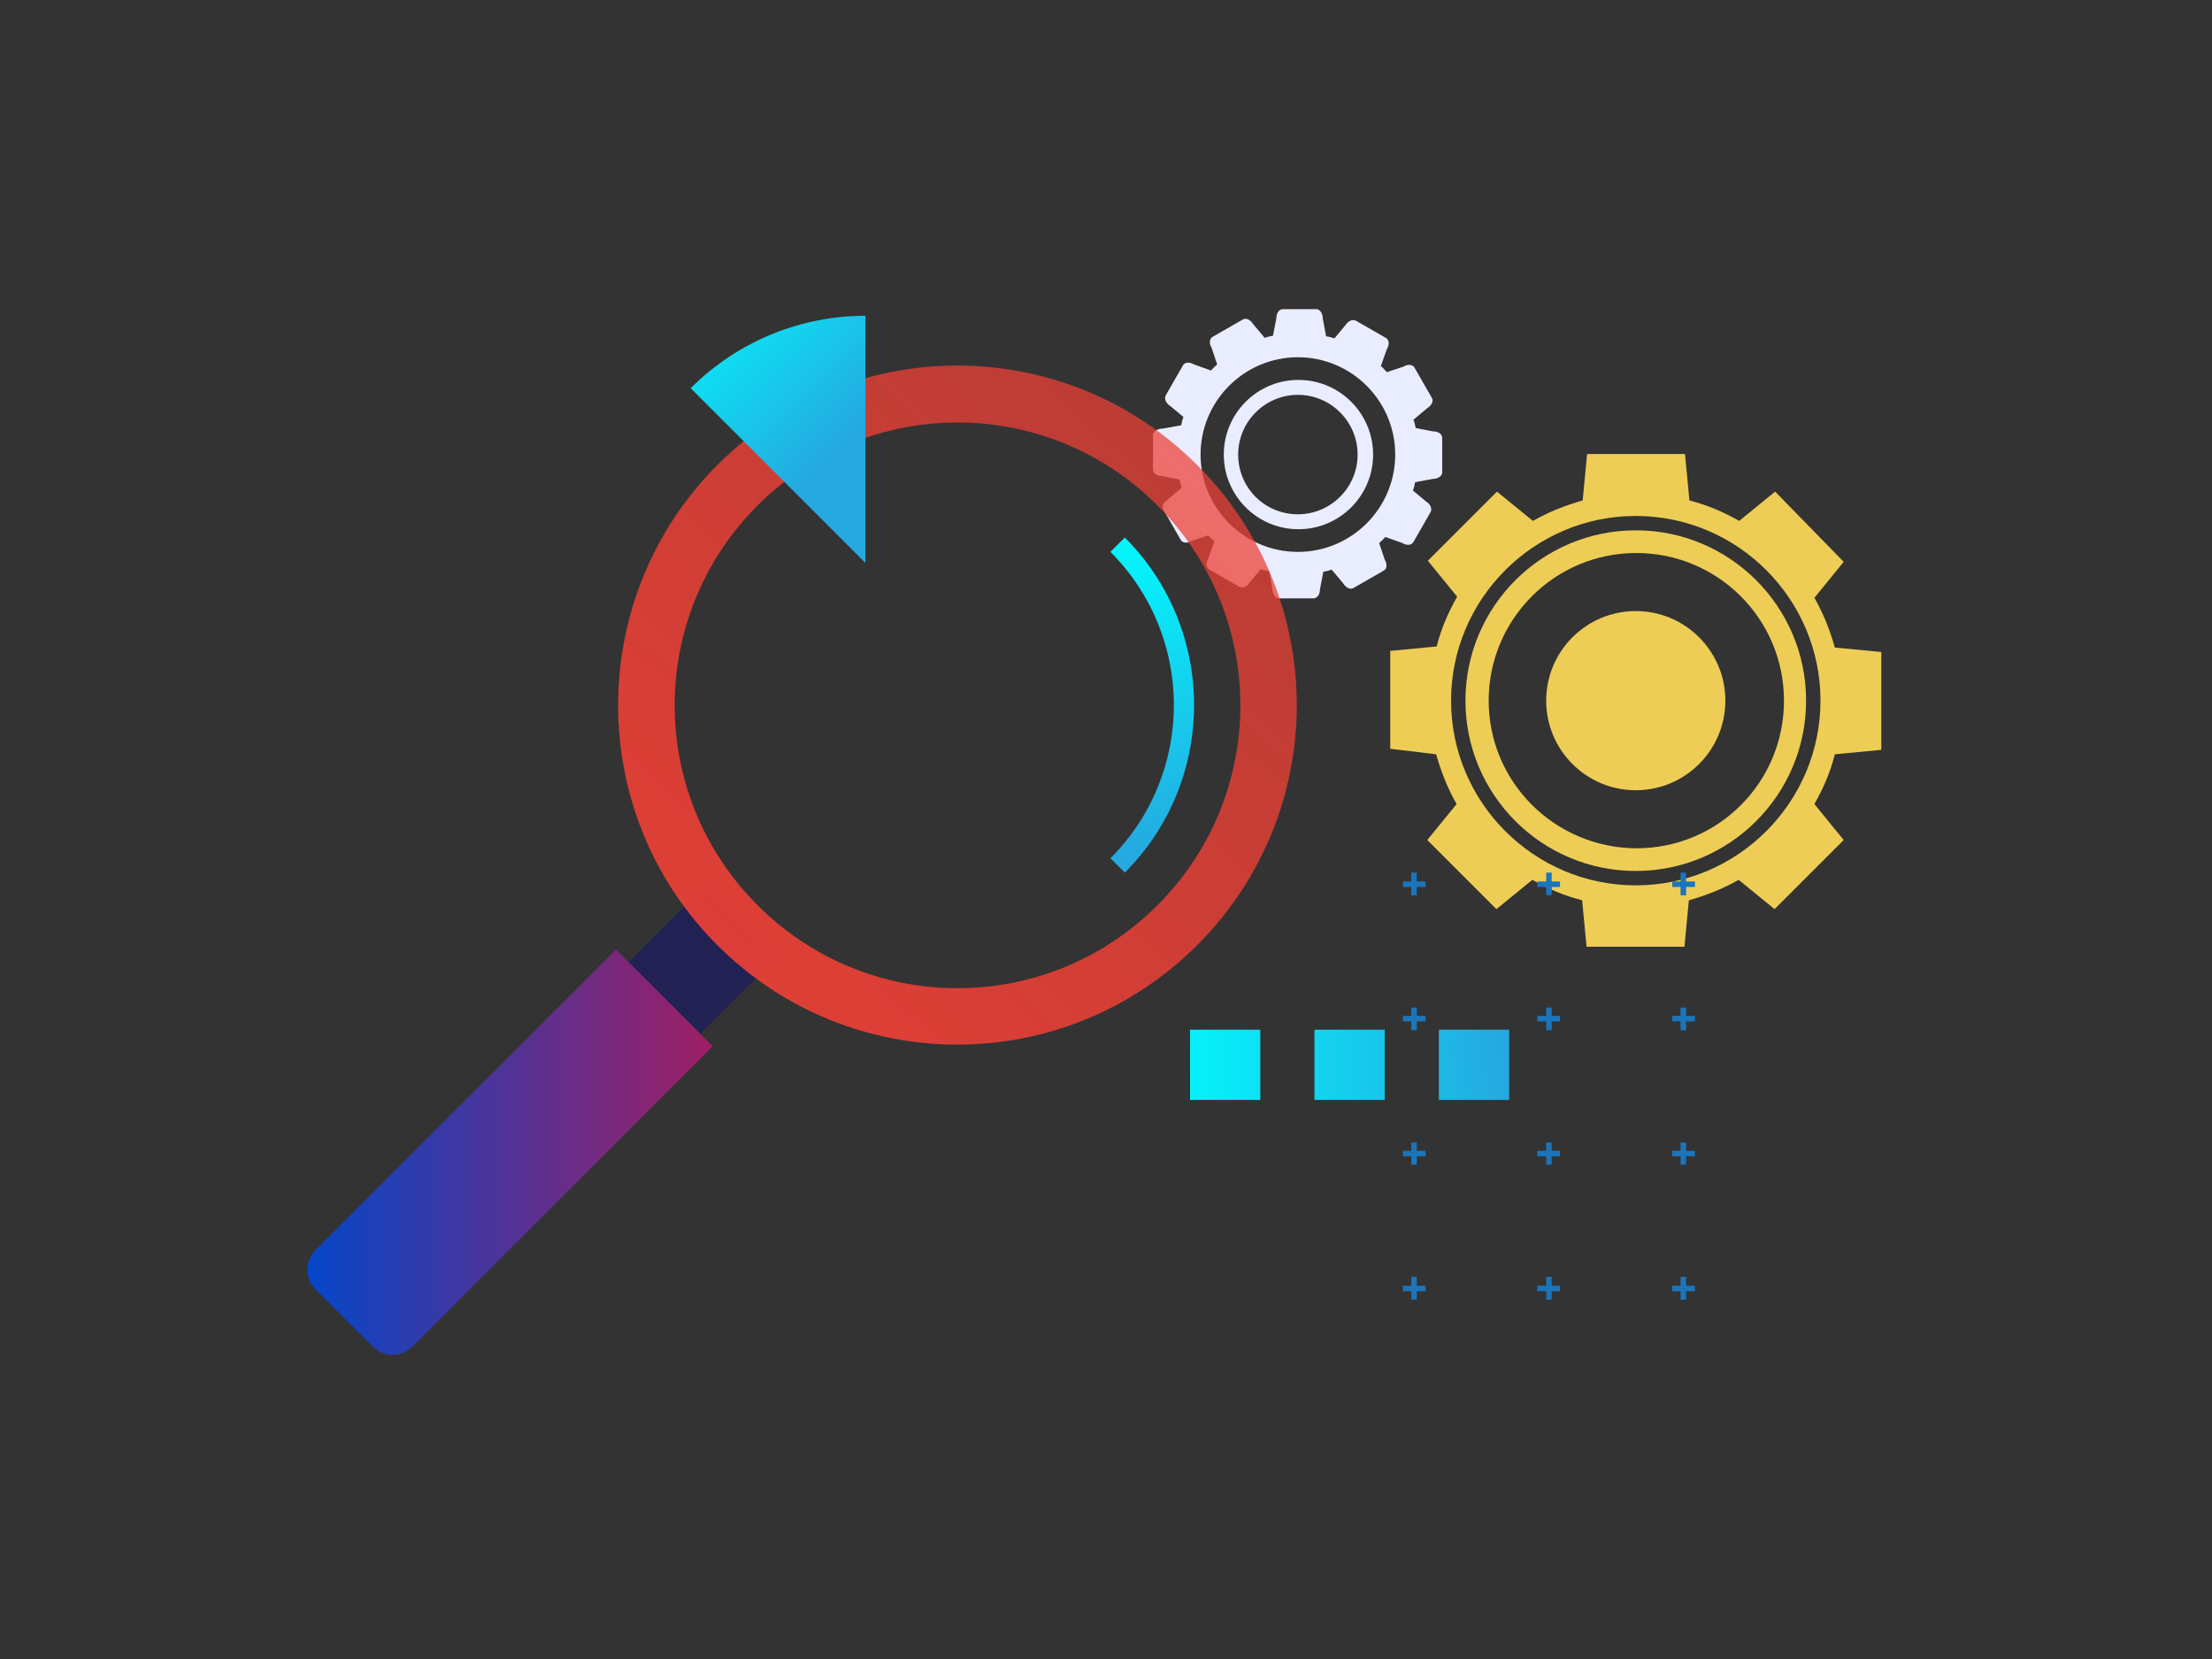 <?xml version="1.0" encoding="utf-8"?>
<!-- Generator: Adobe Illustrator 23.0.0, SVG Export Plug-In . SVG Version: 6.00 Build 0)  -->
<svg version="1.1" id="Слой_1" xmlns="http://www.w3.org/2000/svg" xmlns:xlink="http://www.w3.org/1999/xlink" x="0px" y="0px"
	 viewBox="0 0 400 300" style="enable-background:new 0 0 400 300;" xml:space="preserve">
<rect x="0" y="0" width="400" height="300" fill="#333333" stroke="none"/>
<style type="text/css">
	.st0{fill:#EECD56;}
	.st1{fill:#E9EDFF;}
	.st2{fill:#212154;}
	.st3{fill:url(#SVGID_1_);}
	.st4{fill:url(#SVGID_2_);}
	.st5{fill:url(#SVGID_3_);}
	.st6{fill:url(#SVGID_4_);}
	.st7{fill:url(#SVGID_5_);}
	.st8{fill:url(#SVGID_6_);}
	.st9{fill:none;stroke:#1B75BB;stroke-miterlimit:10;}
	.st10{fill:url(#SVGID_7_);}
</style>
<g>
	<g>
		<circle class="st0" cx="295.8" cy="126.7" r="16.2"/>
		<g>
			<g>
				<path class="st0" d="M265,126.7c0,17,13.8,30.8,30.8,30.8c17,0,30.8-13.8,30.8-30.8s-13.8-30.8-30.8-30.8
					C278.8,95.9,265,109.7,265,126.7z M269.2,126.7c0-14.7,11.9-26.7,26.7-26.7c14.7,0,26.7,11.9,26.7,26.7s-11.9,26.7-26.7,26.7
					C281.1,153.3,269.2,141.4,269.2,126.7z"/>
				<path class="st0" d="M259.7,136.4c0.9,3.2,2.1,6.2,3.7,9l-5.3,6.5l12.5,12.5l6.5-5.3c2.8,1.6,5.8,2.9,9,3.7l0.8,8.4h17.7
					l0.8-8.4c3.2-0.9,6.2-2.1,9-3.7l6.5,5.3l12.5-12.5l-5.3-6.5c1.6-2.8,2.9-5.8,3.7-9l8.4-0.8v-17.7l-8.4-0.8
					c-0.9-3.2-2.1-6.2-3.7-9l5.3-6.5L321,88.9l-6.5,5.3c-2.8-1.6-5.8-2.9-9-3.7l-0.8-8.4H287l-0.8,8.4c-3.2,0.9-6.2,2.1-9,3.7
					l-6.5-5.3l-12.5,12.5l5.3,6.5c-1.6,2.8-2.9,5.8-3.7,9l-8.4,0.8v17.7L259.7,136.4z M262.4,126.7c0-18.4,15-33.4,33.4-33.4
					c18.4,0,33.4,15,33.4,33.4c0,18.4-15,33.4-33.4,33.4C277.4,160.1,262.4,145.1,262.4,126.7z"/>
			</g>
		</g>
		<g>
			<g>
				<path class="st1" d="M208.5,78.7v6.2c0,0.7,0.7,1.2,1.7,1.2l3.1,0.6c0.1,0.5,0.2,1,0.4,1.5l-2.5,2.1c-0.8,0.5-1.2,1.3-0.8,1.9
					l3.1,5.4c0.3,0.6,1.2,0.7,2,0.2l3-1c0.4,0.4,0.7,0.8,1.1,1.1l-1.1,3.1c-0.5,0.8-0.4,1.7,0.2,2l5.4,3.1c0.6,0.3,1.4,0,1.9-0.8
					l2-2.4c0.5,0.2,1,0.3,1.5,0.4l0.6,3.2c0,0.9,0.5,1.7,1.2,1.7h6.2c0.7,0,1.2-0.7,1.2-1.7l0.6-3.1c0.5-0.1,1-0.2,1.5-0.4l2.1,2.5
					c0.5,0.8,1.3,1.2,1.9,0.8l5.4-3.1c0.6-0.3,0.7-1.2,0.2-2l-1-3c0.4-0.4,0.8-0.7,1.1-1.1l3.1,1.1c0.8,0.5,1.7,0.4,2-0.2l3.1-5.4
					c0.3-0.6,0-1.4-0.8-1.9l-2.4-2c0.2-0.5,0.3-1,0.4-1.5l3.2-0.6c0.9,0,1.7-0.5,1.7-1.2v-6.2c0-0.7-0.7-1.2-1.7-1.2l-3.1-0.6
					c-0.1-0.5-0.2-1-0.4-1.5l2.5-2.1c0.8-0.5,1.2-1.3,0.8-1.9l-3.1-5.4c-0.3-0.6-1.2-0.7-2-0.2l-3,1c-0.4-0.4-0.7-0.8-1.1-1.1
					l1.1-3.1c0.5-0.8,0.4-1.7-0.2-2l-5.4-3.1c-0.6-0.3-1.4,0-1.9,0.8l-2,2.4c-0.5-0.2-1-0.3-1.5-0.4l-0.6-3.2c0-0.9-0.5-1.7-1.2-1.7
					H232c-0.7,0-1.2,0.7-1.2,1.7l-0.6,3.1c-0.5,0.1-1,0.2-1.5,0.4l-2.1-2.5c-0.5-0.8-1.3-1.2-1.9-0.8l-5.4,3.1
					c-0.6,0.3-0.7,1.2-0.2,2l1,3c-0.4,0.4-0.8,0.7-1.1,1.1l-3.1-1.1c-0.8-0.5-1.7-0.4-2,0.2l-3.1,5.4c-0.3,0.6,0,1.4,0.8,1.9l2.4,2
					c-0.2,0.5-0.3,1-0.4,1.5l-3.3,0.6C209.3,77.5,208.5,78,208.5,78.7z M217.1,82.2c0-9.7,7.9-17.6,17.6-17.6
					c9.7,0,17.6,7.9,17.6,17.6s-7.9,17.6-17.6,17.6C225,99.8,217.1,91.9,217.1,82.2z"/>
				<path class="st1" d="M221.3,82.2c0,7.4,6,13.5,13.5,13.5c7.4,0,13.5-6,13.5-13.5c0-7.4-6-13.5-13.5-13.5
					C227.3,68.7,221.3,74.8,221.3,82.2z M223.9,82.2c0-6,4.9-10.8,10.8-10.8c6,0,10.8,4.9,10.8,10.8c0,6-4.9,10.8-10.8,10.8
					C228.7,93,223.9,88.2,223.9,82.2z"/>
			</g>
		</g>
	</g>
	
		<rect x="111.2" y="167" transform="matrix(0.707 -0.707 0.707 0.707 -88.091 139.641)" class="st2" width="26.6" height="18.3"/>
	
		<linearGradient id="SVGID_1_" gradientUnits="userSpaceOnUse" x1="9270.805" y1="210.279" x2="8832.541" y2="-263.907" gradientTransform="matrix(-1 0 0 1 9367.466 0)">
		<stop  offset="0" style="stop-color:#EE4036"/>
		<stop  offset="1" style="stop-color:#EE4036;stop-opacity:0"/>
	</linearGradient>
	<path class="st3" d="M129.7,170.9c24,24,62.8,24,86.8,0c24-24,24-62.8,0-86.8c-24-24-62.8-24-86.8,0
		C105.8,108.1,105.8,147,129.7,170.9z M137,91.4c20-20,52.3-20,72.3,0c20,20,20,52.3,0,72.3c-20,20-52.3,20-72.3,0
		C117,143.7,117,111.4,137,91.4z"/>
	
		<linearGradient id="SVGID_2_" gradientUnits="userSpaceOnUse" x1="9238.527" y1="208.367" x2="9311.793" y2="208.367" gradientTransform="matrix(-1 0 0 1 9367.466 0)">
		<stop  offset="0" style="stop-color:#9E1F63"/>
		<stop  offset="1" style="stop-color:#0546C9"/>
	</linearGradient>
	<path class="st4" d="M128.9,189.2l-54.3,54.3c-2,2-5.2,2-7.2,0l-10.3-10.3c-2-2-2-5.2,0-7.2l54.3-54.3L128.9,189.2z"/>
	<g>
		
			<linearGradient id="SVGID_3_" gradientUnits="userSpaceOnUse" x1="9157.959" y1="154.729" x2="9162.987" y2="91.504" gradientTransform="matrix(-1 0 0 1 9367.466 0)">
			<stop  offset="0" style="stop-color:#25A9E0"/>
			<stop  offset="1" style="stop-color:#00FFFF"/>
		</linearGradient>
		<path class="st5" d="M203.4,157.8c16.7-16.7,16.7-43.9,0-60.6l-2.6,2.6c15.3,15.3,15.3,40.1,0,55.4L203.4,157.8z"/>
	</g>
	
		<linearGradient id="SVGID_4_" gradientUnits="userSpaceOnUse" x1="9095.136" y1="192.338" x2="9162.671" y2="194.493" gradientTransform="matrix(-1 0 0 1 9367.466 0)">
		<stop  offset="0" style="stop-color:#25A9E0"/>
		<stop  offset="1" style="stop-color:#00FFFF"/>
	</linearGradient>
	<rect x="260.2" y="186.2" class="st6" width="12.7" height="12.7"/>
	
		<linearGradient id="SVGID_5_" gradientUnits="userSpaceOnUse" x1="9095.158" y1="191.62" x2="9162.694" y2="193.776" gradientTransform="matrix(-1 0 0 1 9367.466 0)">
		<stop  offset="0" style="stop-color:#25A9E0"/>
		<stop  offset="1" style="stop-color:#00FFFF"/>
	</linearGradient>
	<rect x="237.7" y="186.2" class="st7" width="12.7" height="12.7"/>
	
		<linearGradient id="SVGID_6_" gradientUnits="userSpaceOnUse" x1="9095.182" y1="190.903" x2="9162.717" y2="193.059" gradientTransform="matrix(-1 0 0 1 9367.466 0)">
		<stop  offset="0" style="stop-color:#25A9E0"/>
		<stop  offset="1" style="stop-color:#00FFFF"/>
	</linearGradient>
	<rect x="215.2" y="186.2" class="st8" width="12.7" height="12.7"/>
	<g>
		<g>
			<line class="st9" x1="280.1" y1="206.6" x2="280.1" y2="210.6"/>
			<line class="st9" x1="282.1" y1="208.6" x2="278" y2="208.6"/>
		</g>
		<g>
			<line class="st9" x1="280.1" y1="230.9" x2="280.1" y2="235"/>
			<line class="st9" x1="282.1" y1="233" x2="278" y2="233"/>
		</g>
		<g>
			<line class="st9" x1="280.1" y1="182.2" x2="280.1" y2="186.3"/>
			<line class="st9" x1="282.1" y1="184.2" x2="278" y2="184.2"/>
		</g>
		<g>
			<line class="st9" x1="280.1" y1="157.8" x2="280.1" y2="161.9"/>
			<line class="st9" x1="282.1" y1="159.9" x2="278" y2="159.9"/>
		</g>
		<g>
			<line class="st9" x1="304.4" y1="206.6" x2="304.4" y2="210.6"/>
			<line class="st9" x1="306.5" y1="208.6" x2="302.4" y2="208.6"/>
		</g>
		<g>
			<line class="st9" x1="304.4" y1="230.9" x2="304.4" y2="235"/>
			<line class="st9" x1="306.5" y1="233" x2="302.4" y2="233"/>
		</g>
		<g>
			<line class="st9" x1="304.4" y1="182.2" x2="304.4" y2="186.3"/>
			<line class="st9" x1="306.5" y1="184.2" x2="302.4" y2="184.2"/>
		</g>
		<g>
			<line class="st9" x1="304.4" y1="157.8" x2="304.4" y2="161.9"/>
			<line class="st9" x1="306.5" y1="159.9" x2="302.4" y2="159.9"/>
		</g>
		<g>
			<line class="st9" x1="255.7" y1="206.6" x2="255.7" y2="210.6"/>
			<line class="st9" x1="257.8" y1="208.6" x2="253.7" y2="208.6"/>
		</g>
		<g>
			<line class="st9" x1="255.7" y1="230.9" x2="255.7" y2="235"/>
			<line class="st9" x1="257.8" y1="233" x2="253.7" y2="233"/>
		</g>
		<g>
			<line class="st9" x1="255.7" y1="182.2" x2="255.7" y2="186.3"/>
			<line class="st9" x1="257.8" y1="184.2" x2="253.7" y2="184.2"/>
		</g>
		<g>
			<line class="st9" x1="255.7" y1="157.8" x2="255.7" y2="161.9"/>
			<line class="st9" x1="257.8" y1="159.9" x2="253.7" y2="159.9"/>
		</g>
	</g>
	
		<linearGradient id="SVGID_7_" gradientUnits="userSpaceOnUse" x1="-13610.941" y1="3004.763" x2="-13566.28" y2="3004.763" gradientTransform="matrix(-0.707 -0.707 -0.707 0.707 -7343.081 -11669.504)">
		<stop  offset="0" style="stop-color:#25A9E0"/>
		<stop  offset="1" style="stop-color:#00FFFF"/>
	</linearGradient>
	<path class="st10" d="M156.5,101.8l-31.6-31.6c8.7-8.7,20.2-13.1,31.6-13.1L156.5,101.8L156.5,101.8z"/>
</g>
</svg>
